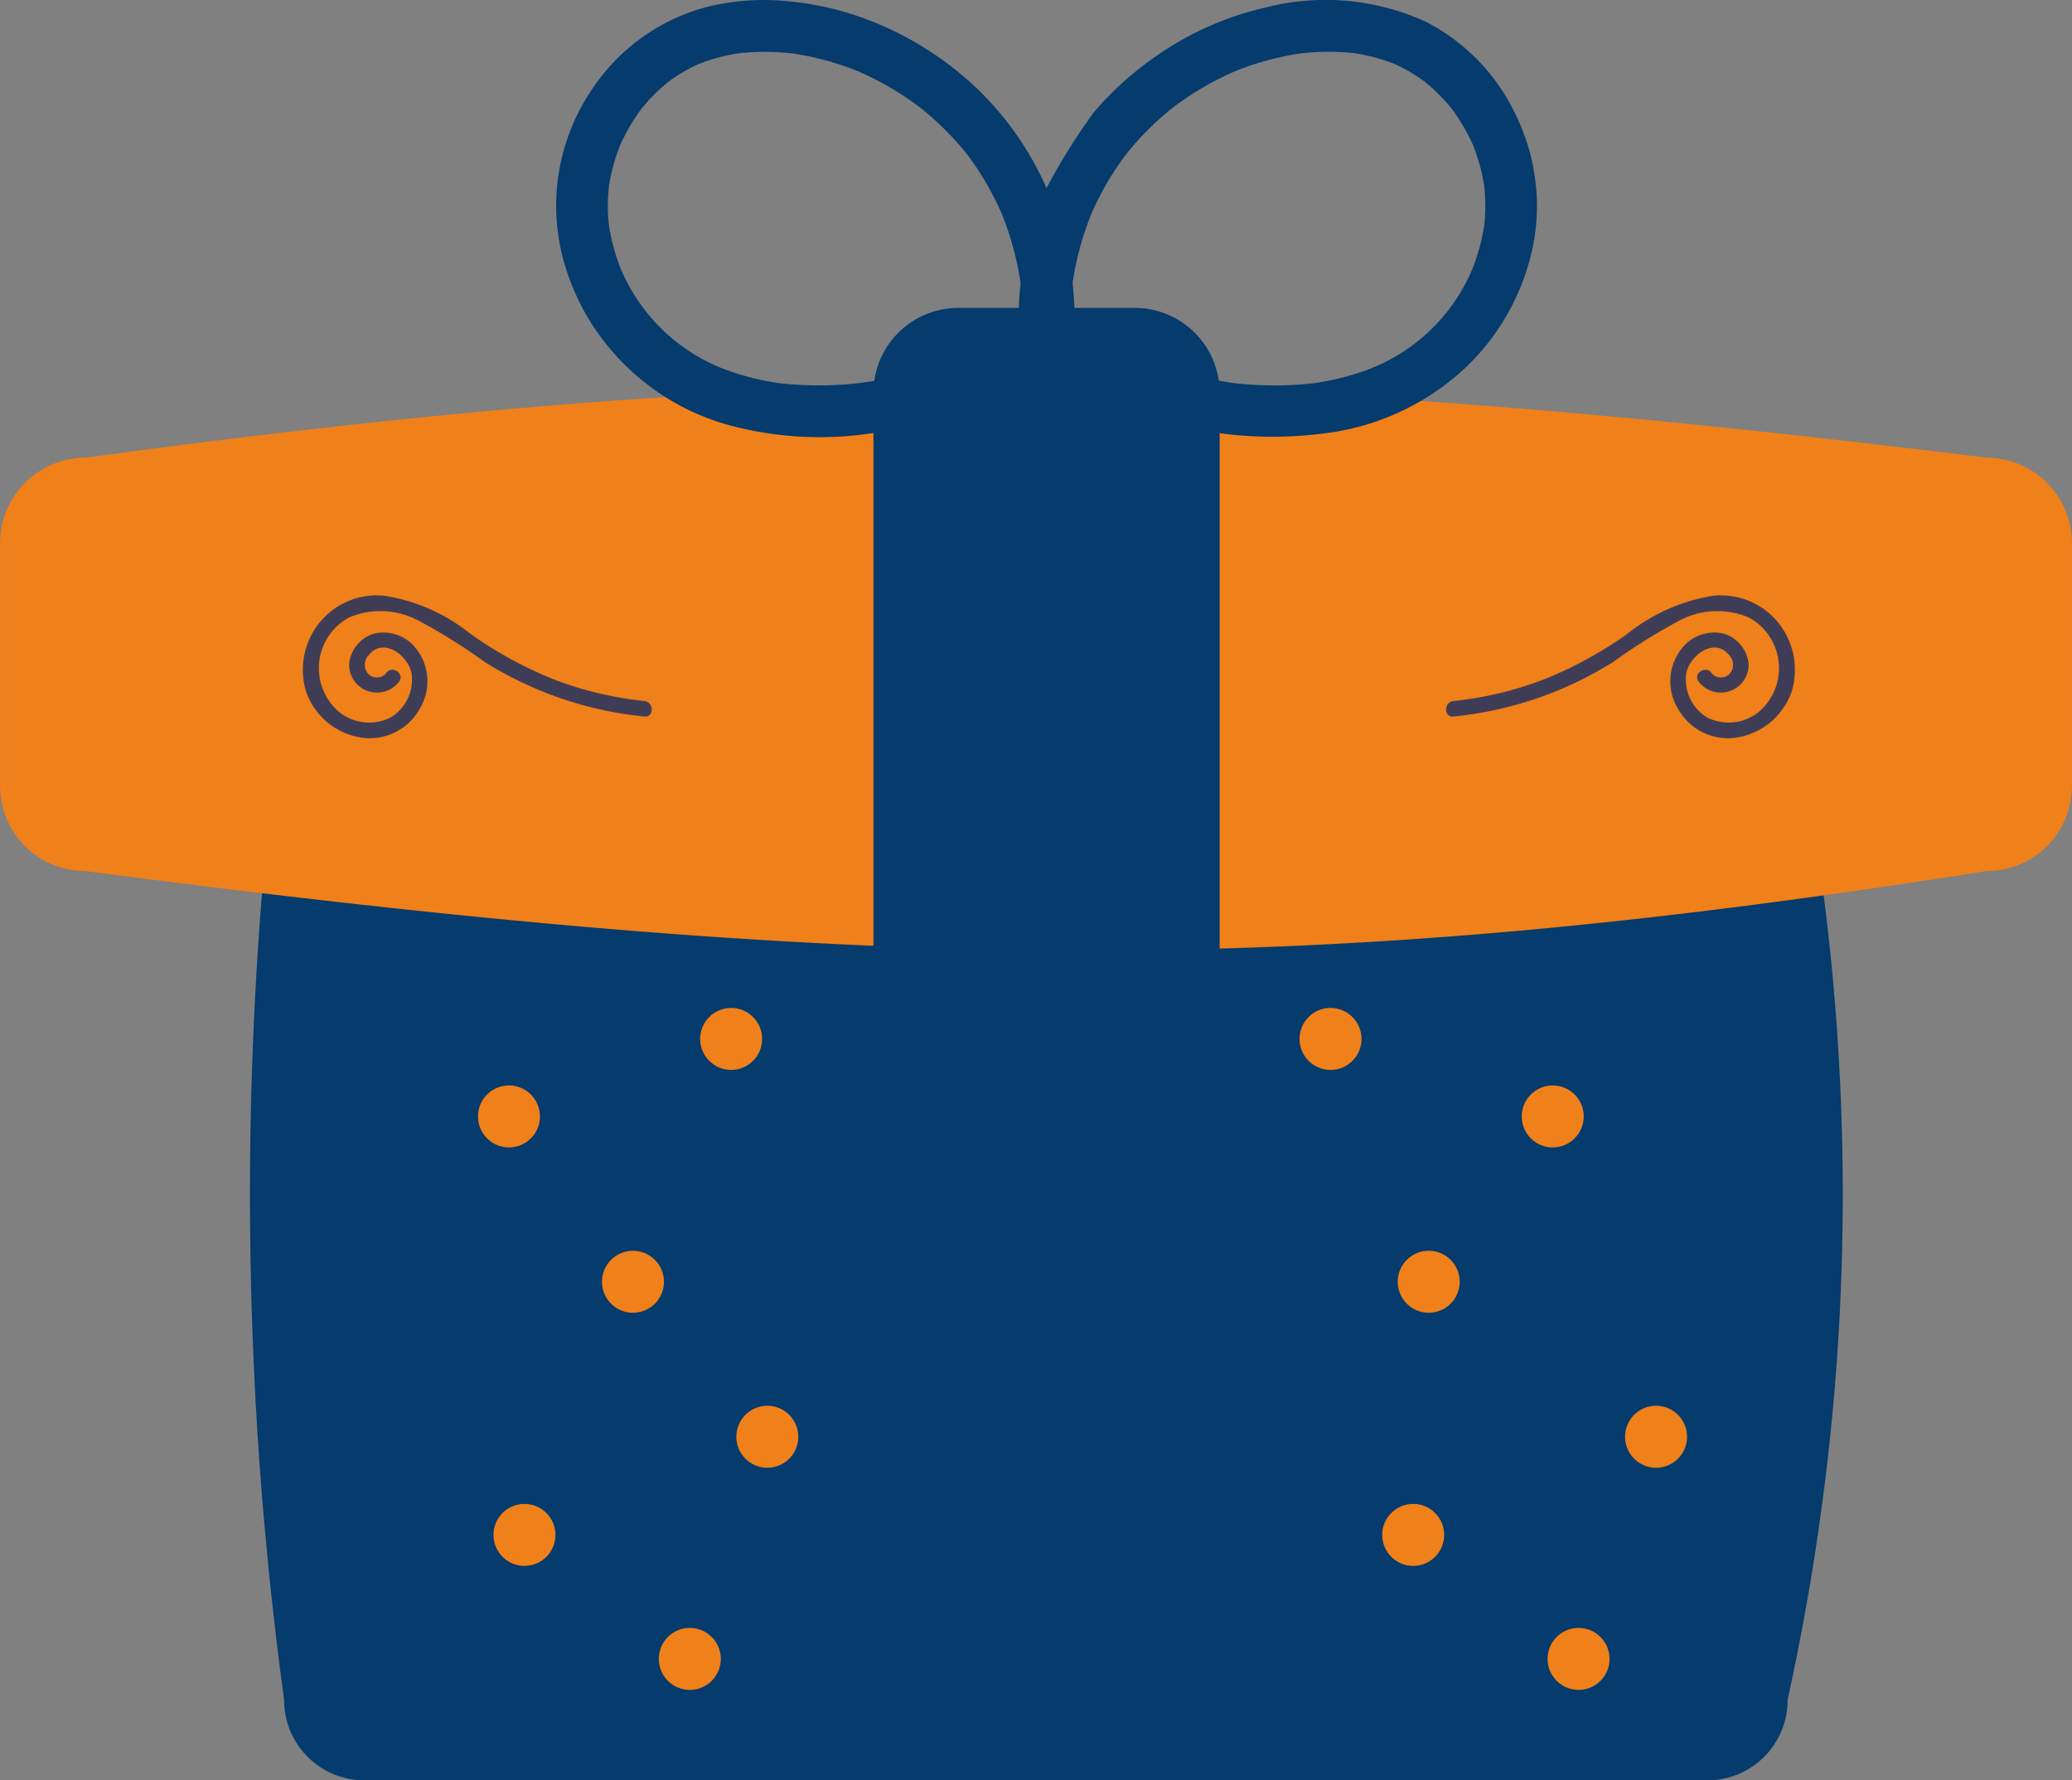 <svg xmlns="http://www.w3.org/2000/svg" width="104.73" height="90" viewBox="0 0 104.73 90"><rect x="0" y="0" width="104.73" height="90" fill="#808080" stroke="none"/><g data-name="Group 1459" transform="translate(-1002.625 658.222)"><path data-name="Path 1033" d="M1086.702-599.234a125.374 125.374 0 0 1-31.647-4.346c-13.342-3.532-25.576-8.864-35.378-15.418l.29-.434c9.755 6.523 21.934 11.83 35.221 15.347a122.087 122.087 0 0 0 34.98 4.263l.019.522q-1.723.066-3.485.066z" fill="#f0f0f0"/><path data-name="Path 1039" d="M1074.427-598.451a125.374 125.374 0 0 1-31.647-4.342c-13.342-3.532-25.576-8.864-35.378-15.418l.29-.434c9.755 6.523 21.934 11.83 35.221 15.347a122.084 122.084 0 0 0 34.98 4.263l.019.522q-1.723.062-3.485.062z" fill="#f0f0f0"/><path data-name="Path 1044" d="M1021.038-627.508a4.053 4.053 0 0 0-4.048 4.048 190.219 190.219 0 0 0-1.536 34.205 166.302 166.302 0 0 0 .317 5.376c.05.679.1 1.36.159 2.039.1 1.105.2 2.229.313 3.338.07.678.143 1.359.222 2.038.15 1.333.32 2.7.52 4.176a4.058 4.058 0 0 0 4.049 4.066h67.9a4.053 4.053 0 0 0 4.048-4.048v-.028a123.71 123.71 0 0 0 1.194-6.211c.191-1.16.36-2.283.5-3.337.1-.708.187-1.393.264-2.038a121.554 121.554 0 0 0 .517-5.374 118.745 118.745 0 0 0-2.478-34.173v-.028a4.053 4.053 0 0 0-4.048-4.048z" fill="#053b6d"/><path data-name="Path 1045" d="M1057.627-610.178c-14.713 0-30.3-1.337-50.709-4.012a4.294 4.294 0 0 1-4.263-3.832 3.952 3.952 0 0 1-.027-.476v-12.275a.62.62 0 0 1 0-.079 4.319 4.319 0 0 1 4.306-4.231c35.5-4.827 57.065-4.826 96.128 0a4.318 4.318 0 0 1 4.289 4.244.48.48 0 0 1 0 .065v12.275a3.948 3.948 0 0 1-.027.478 4.3 4.3 0 0 1-4.282 3.832c-16.873 2.673-30.705 4.011-45.415 4.011z" fill="#f0801a"/><path data-name="Path 1046" d="M1059.987-601.652h-8.927a4.291 4.291 0 0 1-4.286-4.286v-32.433a4.291 4.291 0 0 1 4.286-4.286h8.927a4.291 4.291 0 0 1 4.286 4.286v32.433a4.291 4.291 0 0 1-4.286 4.286z" fill="#053b6d"/><path data-name="Path 1047" d="M1080.255-648.862a11.323 11.323 0 0 0-.34-1.8 11.669 11.669 0 0 0-.662-1.723 10.139 10.139 0 0 0-4.565-4.74 12.171 12.171 0 0 0-8.016-.736 15.843 15.843 0 0 0-6.192 2.9 16.1 16.1 0 0 0-2.583 2.436 31.6 31.6 0 0 0-2.375 3.809 15.855 15.855 0 0 0-3.524-5.041 16.567 16.567 0 0 0-6.07-3.668 15.292 15.292 0 0 0-3.72-.756 11.84 11.84 0 0 0-3.991.348 10.053 10.053 0 0 0-5.69 4.16 10.493 10.493 0 0 0-1.777 6.4 10.766 10.766 0 0 0 .732 3.342 12.737 12.737 0 0 0 .8 1.678 13.057 13.057 0 0 0 1.063 1.524 12.045 12.045 0 0 0 5.917 3.94 17.611 17.611 0 0 0 7.664.432 36.07 36.07 0 0 0 7.61-2.147c.329-.124.657-.251.985-.378a48.32 48.32 0 0 0 6.7 2.174 20.182 20.182 0 0 0 7.89.316 12.66 12.66 0 0 0 6.543-3.2 11.749 11.749 0 0 0 3.389-5.886 10.16 10.16 0 0 0 .212-3.384zm-34.01 9.981a17.591 17.591 0 0 1-4.267.025 13.244 13.244 0 0 1-2.967-.79 9.329 9.329 0 0 1-5-4.964 9.987 9.987 0 0 1-.605-2.2 9.106 9.106 0 0 1 0-2.018 9.5 9.5 0 0 1 .567-2.059 9.707 9.707 0 0 1 1.065-1.824 9.155 9.155 0 0 1 1.374-1.38 8.366 8.366 0 0 1 1.539-.9 9.409 9.409 0 0 1 2.013-.538 11.913 11.913 0 0 1 2.807.022 14.512 14.512 0 0 1 3.232.891 15.253 15.253 0 0 1 3.113 1.815 14.94 14.94 0 0 1 2.405 2.4 14.738 14.738 0 0 1 1.751 3.016 15.278 15.278 0 0 1 .94 3.476v.017a15.84 15.84 0 0 0-.1 1.8c0 .232.011.464.022.7a1.388 1.388 0 0 0-.272.366 43.888 43.888 0 0 1-5.582 1.77q-1.009.232-2.035.375zm31.4-7.928a9.99 9.99 0 0 1-.605 2.2 9.278 9.278 0 0 1-5 4.964 13.244 13.244 0 0 1-2.967.79 17.6 17.6 0 0 1-4.275-.026 35.426 35.426 0 0 1-7.328-2.043l-.293-.112a1.364 1.364 0 0 0-.26-.362 15.635 15.635 0 0 0-.078-2.521 15.28 15.28 0 0 1 .94-3.469 14.74 14.74 0 0 1 1.751-3.016 14.944 14.944 0 0 1 2.405-2.4 15.258 15.258 0 0 1 3.113-1.815 14.516 14.516 0 0 1 3.232-.891 11.916 11.916 0 0 1 2.806-.022 9.407 9.407 0 0 1 2.013.538 8.364 8.364 0 0 1 1.539.9 9.151 9.151 0 0 1 1.374 1.38 9.705 9.705 0 0 1 1.065 1.823 9.5 9.5 0 0 1 .567 2.059 9.107 9.107 0 0 1 0 2.018z" fill="#053b6d"/><circle data-name="Ellipse 111" cx="1.567" cy="1.567" r="1.567" transform="translate(1026.784 -603.35)" fill="#f0801a"/><circle data-name="Ellipse 112" cx="1.567" cy="1.567" r="1.567" transform="translate(1038.014 -607.268)" fill="#f0801a"/><circle data-name="Ellipse 113" cx="1.567" cy="1.567" r="1.567" transform="translate(1033.052 -594.992)" fill="#f0801a"/><circle data-name="Ellipse 114" cx="1.567" cy="1.567" r="1.567" transform="translate(1079.541 -603.35)" fill="#f0801a"/><circle data-name="Ellipse 115" cx="1.567" cy="1.567" r="1.567" transform="translate(1068.31 -607.268)" fill="#f0801a"/><circle data-name="Ellipse 116" cx="1.567" cy="1.567" r="1.567" transform="translate(1073.273 -594.992)" fill="#f0801a"/><circle data-name="Ellipse 117" cx="1.567" cy="1.567" r="1.567" transform="translate(1080.847 -575.927)" fill="#f0801a"/><circle data-name="Ellipse 118" cx="1.567" cy="1.567" r="1.567" transform="translate(1084.764 -587.157)" fill="#f0801a"/><circle data-name="Ellipse 119" cx="1.567" cy="1.567" r="1.567" transform="translate(1072.489 -582.195)" fill="#f0801a"/><circle data-name="Ellipse 120" cx="1.567" cy="1.567" r="1.567" transform="translate(1035.925 -575.927)" fill="#f0801a"/><circle data-name="Ellipse 121" cx="1.567" cy="1.567" r="1.567" transform="translate(1039.843 -587.157)" fill="#f0801a"/><circle data-name="Ellipse 122" cx="1.567" cy="1.567" r="1.567" transform="translate(1027.567 -582.195)" fill="#f0801a"/><path data-name="Path 1048" d="M1022.142-624.182a.623.623 0 0 1-.864.066.7.7 0 0 1 0-1.008c.747-.9 1.983.05 2.149.941a2.241 2.241 0 0 1-1.054 2.231 2.412 2.412 0 0 1-2.693-.353 2.911 2.911 0 0 1 .586-4.7 4.073 4.073 0 0 1 3.521.161 29.338 29.338 0 0 1 3.346 2.092 18.659 18.659 0 0 0 8.06 2.752c.5.051.5-.733 0-.784a17.923 17.923 0 0 1-4.631-1.115 20.352 20.352 0 0 1-4.161-2.284 9.25 9.25 0 0 0-4.3-1.916 3.726 3.726 0 0 0-3.435 1.495 3.8 3.8 0 0 0-.572 3.338 3.524 3.524 0 0 0 2.686 2.313 2.881 2.881 0 0 0 3.037-1.4 2.672 2.672 0 0 0-.324-3.27 2.078 2.078 0 0 0-2.021-.55 1.778 1.778 0 0 0-1.2 1.53 1.406 1.406 0 0 0 2.539.859c.27-.427-.408-.821-.677-.4z" fill="#3f3d56"/><path data-name="Path 1049" d="M1089.144-624.182a.623.623 0 0 0 .864.066.7.7 0 0 0 0-1.008c-.747-.9-1.983.05-2.149.941a2.241 2.241 0 0 0 1.055 2.231 2.412 2.412 0 0 0 2.693-.353 2.911 2.911 0 0 0-.586-4.7 4.073 4.073 0 0 0-3.521.161 29.337 29.337 0 0 0-3.346 2.092 18.659 18.659 0 0 1-8.06 2.752c-.5.051-.5-.733 0-.784a17.924 17.924 0 0 0 4.631-1.115 20.352 20.352 0 0 0 4.161-2.284 9.25 9.25 0 0 1 4.295-1.916 3.726 3.726 0 0 1 3.435 1.495 3.805 3.805 0 0 1 .572 3.338 3.524 3.524 0 0 1-2.686 2.313 2.881 2.881 0 0 1-3.037-1.4 2.672 2.672 0 0 1 .324-3.27 2.078 2.078 0 0 1 2.021-.55 1.778 1.778 0 0 1 1.2 1.53 1.406 1.406 0 0 1-2.539.859c-.27-.427.408-.821.677-.4z" fill="#3f3d56"/></g></svg>